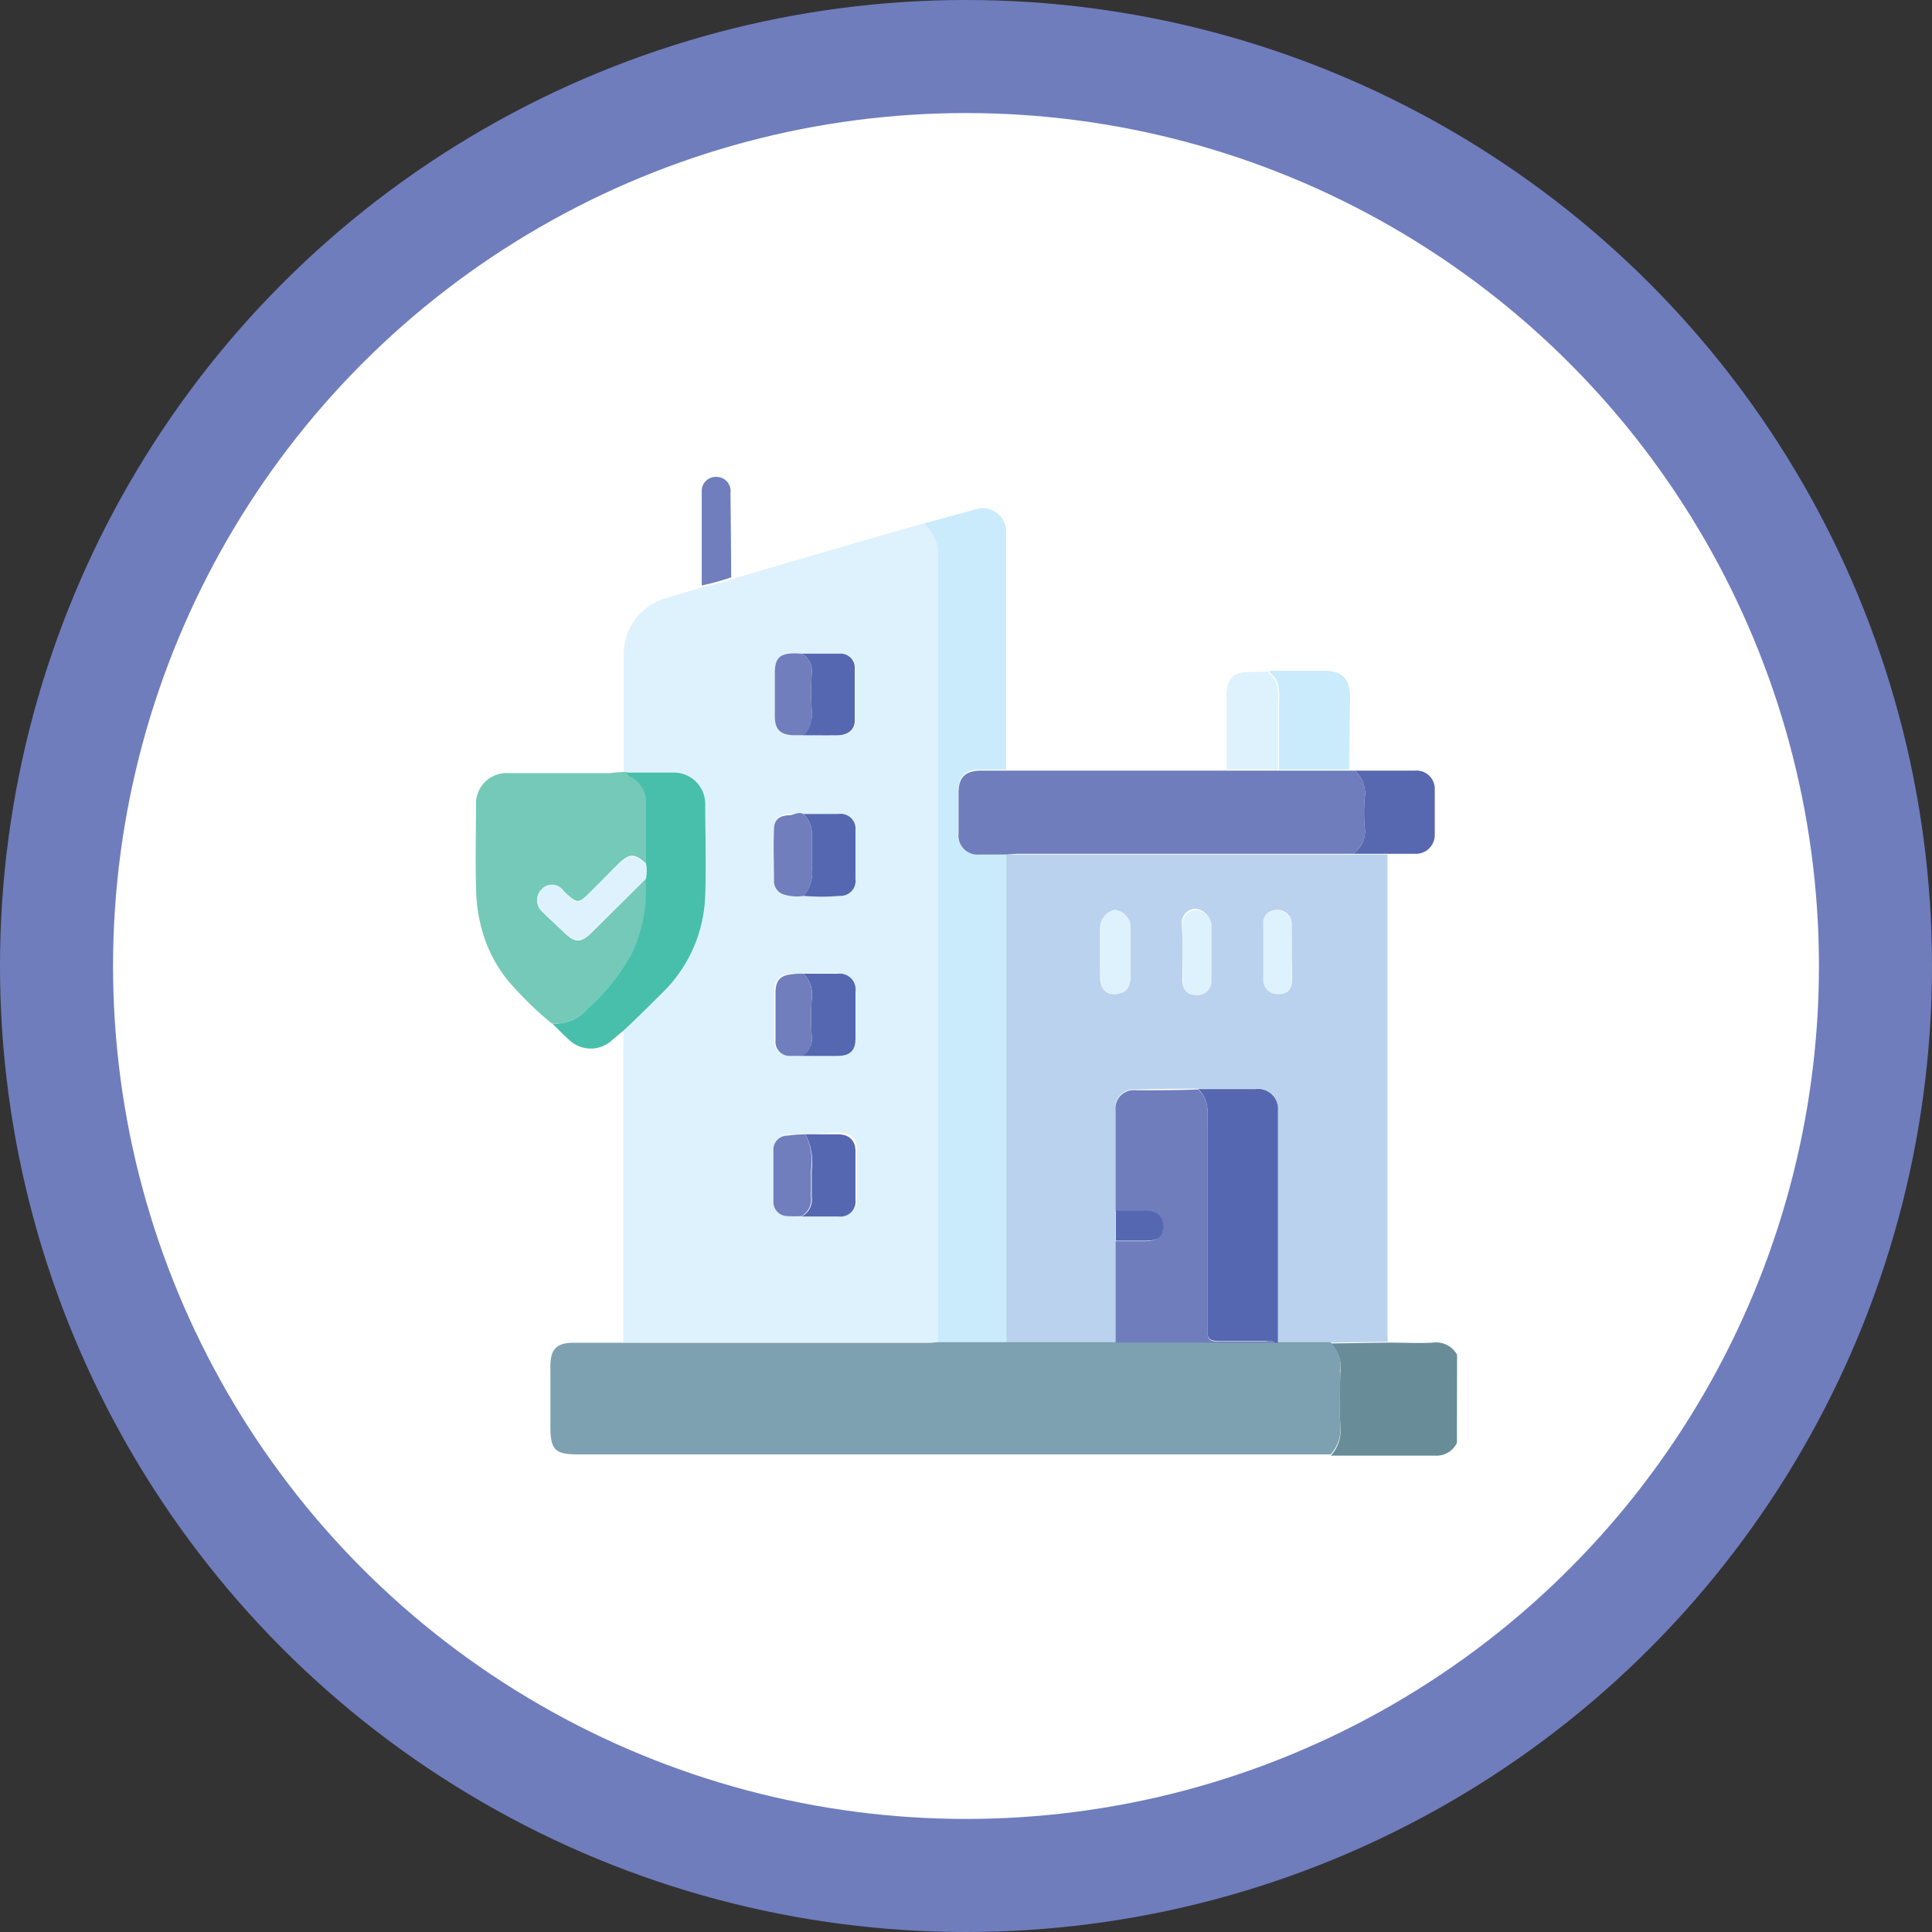 <svg xmlns="http://www.w3.org/2000/svg" id="ede22d39-a100-4770-a70f-8bbc16955fd7" data-name="Layer 1" viewBox="0 0 137.74 137.74"><rect x="0" y="0" width="137.74" height="137.74" fill="#333333" stroke="none"/><defs><style>.aad444dc-8d84-4d84-91ee-1e8ba27ad99c{fill:#6f7dbd;}.a5cf2353-9245-4a96-8b77-567820304c85{fill:#fff;}.b632d142-aecb-49e0-a5ab-0b99cb6b76f5{fill:#688d99;}.b1125bed-db26-45fa-b8f6-b17a64e521fc{fill:#def2fd;}.b4b0f47c-124e-4731-b8d8-f9628110b14d{fill:#bad2ed;}.a4c39605-b828-437a-8874-b586a88690c7{fill:#caebfc;}.e4b3fd65-a1c4-4d2b-bf02-fe2a77c9ffc2{fill:#75c9b9;}.a99e325c-51a0-4055-83a7-9c86d23ae305{fill:#5768b1;}.f77bc0b3-c4b1-48bb-ac17-fffbf8429c58{fill:#707ebd;}.a38bc3dc-d7c8-4aa5-a8d4-76dbd0fe14b8{fill:#7da1b1;}.f64bf838-1f36-4e4e-985d-ee82b2cec5c1{fill:#48bfab;}.a4d8ed61-6889-406a-ad73-e638f57680e1{fill:#5567b0;}</style></defs><circle class="aad444dc-8d84-4d84-91ee-1e8ba27ad99c" cx="68.87" cy="68.87" r="68.87"></circle><circle class="a5cf2353-9245-4a96-8b77-567820304c85" cx="68.87" cy="68.87" r="60.81"></circle><path class="b632d142-aecb-49e0-a5ab-0b99cb6b76f5" d="M110,109a1.62,1.62,0,0,1-1.54.91l-7.45,0a2.7,2.7,0,0,0,.68-2.14c-.07-1.26-.05-2.52,0-3.79a2.34,2.34,0,0,0-.71-2.07l4.14-.06c1.06,0,2.13.06,3.19,0a1.7,1.7,0,0,1,1.7.86Z" transform="translate(-6.13 -6.13)"></path><path class="b1125bed-db26-45fa-b8f6-b17a64e521fc" d="M50.57,101.82q0-11.11,0-22.24c1-1,2.07-1.91,3-2.93A10.12,10.12,0,0,0,56.41,70c.1-2.15,0-4.32,0-6.48a2.24,2.24,0,0,0-2.24-2.27c-1.19,0-2.38,0-3.57,0l0,0c0-2.82,0-5.64,0-8.45v0a4.11,4.11,0,0,1,2.93-4l2.68-.81c.52-.15,1.06-.23,1.58-.4s.79-.27,1.19-.37C61.46,46.49,69,44.28,72,43.44a2.94,2.94,0,0,1,1,2.15q0,28.13,0,56.23c-.16,0-.32,0-.48,0H51C50.88,101.85,50.72,101.83,50.57,101.82ZM63.4,64.16c-.31-.16-.61,0-.92,0-.73,0-1.14.32-1.17,1-.05,1.22,0,2.45,0,3.67a1,1,0,0,0,.77,1,3.07,3.07,0,0,0,1.35.08A14.82,14.82,0,0,0,66,70a1.07,1.07,0,0,0,1.11-1.19c0-1.16,0-2.32,0-3.47a1.06,1.06,0,0,0-1.2-1.16C65.08,64.13,64.24,64.15,63.4,64.16ZM63.55,87a11.2,11.2,0,0,0-1.16,0,1,1,0,0,0-1,1c0,1.24,0,2.49,0,3.74a1,1,0,0,0,1,1,7.53,7.53,0,0,0,1,0c.89,0,1.77,0,2.66,0a1.07,1.07,0,0,0,1.18-1.19q0-1.74,0-3.48c0-.79-.44-1.18-1.26-1.19S64.32,87,63.55,87Zm-.13-11.45c-.28,0-.55,0-.82,0-.91.06-1.26.42-1.27,1.32,0,1.14,0,2.28,0,3.41a1,1,0,0,0,1,1.1c.3,0,.59,0,.89,0,.86,0,1.72,0,2.58,0a1.28,1.28,0,0,0,1.26-1.27c0-1.1,0-2.2,0-3.31a1.29,1.29,0,0,0-1.25-1.28C65.05,75.52,64.23,75.55,63.42,75.55Zm0-17c.81,0,1.63,0,2.45,0s1.22-.39,1.24-1.07q0-1.87,0-3.75a1,1,0,0,0-1-1c-.93,0-1.86,0-2.79,0l-.48,0c-1.14,0-1.47.33-1.47,1.44v3.07c0,.9.36,1.27,1.27,1.33C62.87,58.56,63.14,58.55,63.42,58.55Z" transform="translate(-6.13 -6.13)"></path><path class="b4b0f47c-124e-4731-b8d8-f9628110b14d" d="M105.07,101.79l-4.14.06h-3.7c0-5.52,0-11,0-16.56a1.43,1.43,0,0,0-1.61-1.54c-1.36,0-2.72,0-4.08,0s-3,0-4.42.06a1.3,1.3,0,0,0-1.47,1.4c0,2.41,0,4.82,0,7.22v2.17l0,7.23-7.79,0q0-17.39,0-34.78l.74,0h24l2.45,0v34.24C105.05,101.47,105.06,101.63,105.07,101.79ZM84.56,74c0,.59,0,1.18,0,1.77,0,.79.38,1.24,1,1.24s1.13-.4,1.14-1.22c0-1.18,0-2.36,0-3.54A1.26,1.26,0,0,0,85.63,71a1.3,1.3,0,0,0-1.06,1.22C84.55,72.83,84.56,73.42,84.56,74Zm13.66,0c0-.66,0-1.32,0-2a1,1,0,0,0-1-1c-.55,0-1,.3-1,.89,0,1.38,0,2.77,0,4.16a1,1,0,0,0,1.12.93c.61,0,.9-.35.91-1S98.22,74.66,98.22,74Zm-7.79,0c0,.66,0,1.32,0,2s.3,1,.92,1a1,1,0,0,0,1.11-1c0-1.36,0-2.72,0-4.08a1.26,1.26,0,0,0-1.08-1,1,1,0,0,0-1,1C90.43,72.71,90.43,73.37,90.43,74Z" transform="translate(-6.13 -6.13)"></path><path class="a4c39605-b828-437a-8874-b586a88690c7" d="M77.88,67.05q0,17.39,0,34.78H73q0-28.11,0-56.23a2.94,2.94,0,0,0-1-2.15c1.22-.33,2.44-.67,3.67-1a1.67,1.67,0,0,1,2.19,1.74q0,7.36,0,14.73V61c-.62,0-1.23,0-1.84,0-1.1,0-1.56.48-1.57,1.58v2.86A1.36,1.36,0,0,0,76,67C76.61,67.05,77.24,67,77.88,67.05Z" transform="translate(-6.13 -6.13)"></path><path class="aad444dc-8d84-4d84-91ee-1e8ba27ad99c" d="M77.88,67.05c-.64,0-1.27,0-1.91,0a1.36,1.36,0,0,1-1.5-1.52V62.65c0-1.1.47-1.56,1.57-1.58.61,0,1.22,0,1.84,0h24.43l.42,0a2.21,2.21,0,0,1,.69,2,12.63,12.63,0,0,0,0,2A1.93,1.93,0,0,1,102.6,67h-24Z" transform="translate(-6.13 -6.13)"></path><path class="e4b3fd65-a1c4-4d2b-bf02-fe2a77c9ffc2" d="M50.57,61.17l.28,0c0,.24.22.27.36.36a2,2,0,0,1,1,1.76c0,1.47,0,3,0,4.43-.82-.77-1.2-.77-2,0L48.35,69.6c-1,1-1,1-2.05.06a1,1,0,0,0-1.56-.12,1.1,1.1,0,0,0,.08,1.62c.48.49,1,.94,1.48,1.41.83.81,1.24.82,2.06,0l3.82-3.79a10.34,10.34,0,0,1-1,5.33A14.84,14.84,0,0,1,48.06,78a3.12,3.12,0,0,1-2.59,1.1A25,25,0,0,1,42.31,76a10,10,0,0,1-1.57-2.79,11.54,11.54,0,0,1-.67-3.73c-.06-2.08,0-4.16,0-6.23a2.18,2.18,0,0,1,2.32-2h7.22C49.93,61.21,50.25,61.18,50.57,61.17Z" transform="translate(-6.13 -6.13)"></path><path class="a4c39605-b828-437a-8874-b586a88690c7" d="M102.31,61h-5V56.5c0-.86.19-1.78-.66-2.42,0,0,0-.08,0-.13,1.29,0,2.58,0,3.87,0s1.86.57,1.86,1.86Z" transform="translate(-6.13 -6.13)"></path><path class="a99e325c-51a0-4055-83a7-9c86d23ae305" d="M102.6,67a1.93,1.93,0,0,0,.82-1.93,12.63,12.63,0,0,1,0-2,2.21,2.21,0,0,0-.69-2c1.43,0,2.86,0,4.29,0a1.3,1.3,0,0,1,1.4,1.35c0,1.09,0,2.18,0,3.26A1.34,1.34,0,0,1,107,67l-1.91,0Z" transform="translate(-6.13 -6.13)"></path><path class="b1125bed-db26-45fa-b8f6-b17a64e521fc" d="M96.58,54s0,.11,0,.13c.85.64.66,1.56.66,2.42V61H93.58c0-1.78,0-3.57,0-5.36,0-1.14.46-1.58,1.6-1.61C95.65,54.07,96.12,54,96.58,54Z" transform="translate(-6.13 -6.13)"></path><path class="f77bc0b3-c4b1-48bb-ac17-fffbf8429c58" d="M58.26,47.29a16.46,16.46,0,0,1-2.1.58c0-2.22,0-4.45,0-6.68a1,1,0,0,1,1.05-1.06,1,1,0,0,1,1,1.12C58.23,43.25,58.25,45.29,58.26,47.29Z" transform="translate(-6.13 -6.13)"></path><path class="a38bc3dc-d7c8-4aa5-a8d4-76dbd0fe14b8" d="M73,101.82h4.91l7.79,0h15.27a2.34,2.34,0,0,1,.71,2.07c0,1.27-.06,2.53,0,3.79a2.7,2.7,0,0,1-.68,2.14c-1.55,0-3.09,0-4.63,0h-49c-1.66,0-2-.3-2-2v-4.3c0-1.2.45-1.65,1.63-1.66l3.55,0c.15,0,.31,0,.47,0H72.48C72.64,101.85,72.8,101.83,73,101.82Z" transform="translate(-6.13 -6.13)"></path><path class="f64bf838-1f36-4e4e-985d-ee82b2cec5c1" d="M52.19,67.76c0-1.48,0-3,0-4.43a2,2,0,0,0-1-1.76c-.14-.09-.35-.12-.36-.36,1.12,0,2.23,0,3.34,0a2.24,2.24,0,0,1,2.24,2.27c0,2.16.08,4.33,0,6.48a10.12,10.12,0,0,1-2.81,6.7c-1,1-2,2-3,2.93l-.78.65a2.23,2.23,0,0,1-3.14,0c-.41-.36-.78-.75-1.17-1.13A3.12,3.12,0,0,0,48.06,78a14.84,14.84,0,0,0,3.09-3.86,10.34,10.34,0,0,0,1-5.33A3,3,0,0,0,52.19,67.76Z" transform="translate(-6.13 -6.13)"></path><path class="a4d8ed61-6889-406a-ad73-e638f57680e1" d="M63.28,52.73c.93,0,1.86,0,2.79,0a1,1,0,0,1,1,1q0,1.88,0,3.75c0,.68-.48,1.06-1.24,1.07s-1.64,0-2.45,0A2.13,2.13,0,0,0,64,56.77a23.08,23.08,0,0,1,0-2.63A1.39,1.39,0,0,0,63.28,52.73Z" transform="translate(-6.13 -6.13)"></path><path class="a4d8ed61-6889-406a-ad73-e638f57680e1" d="M63.42,75.55c.81,0,1.63,0,2.45,0a1.13,1.13,0,0,1,1.25,1.28c0,1.11,0,2.22,0,3.34,0,.86-.39,1.23-1.26,1.24s-1.72,0-2.58,0A1.37,1.37,0,0,0,64,80a23.07,23.07,0,0,1,0-2.63A2.14,2.14,0,0,0,63.42,75.55Z" transform="translate(-6.13 -6.13)"></path><path class="a4d8ed61-6889-406a-ad73-e638f57680e1" d="M63.55,87c.77,0,1.54,0,2.31,0s1.25.4,1.26,1.19q0,1.74,0,3.48a1.07,1.07,0,0,1-1.18,1.19c-.89,0-1.77,0-2.66,0A1.35,1.35,0,0,0,64,91.46c0-.63,0-1.27,0-1.91A4.24,4.24,0,0,0,63.55,87Z" transform="translate(-6.13 -6.13)"></path><path class="a4d8ed61-6889-406a-ad73-e638f57680e1" d="M63.4,64.16c.84,0,1.68,0,2.52,0a1.06,1.06,0,0,1,1.2,1.16c0,1.15,0,2.31,0,3.47A1.07,1.07,0,0,1,66,70a14.82,14.82,0,0,1-2.58,0A2.55,2.55,0,0,0,64,67.91c0-.66,0-1.31,0-2A2,2,0,0,0,63.4,64.16Z" transform="translate(-6.13 -6.13)"></path><path class="f77bc0b3-c4b1-48bb-ac17-fffbf8429c58" d="M63.4,64.16A2,2,0,0,1,64,65.94c0,.66,0,1.31,0,2A2.55,2.55,0,0,1,63.43,70a3.07,3.07,0,0,1-1.35-.08,1,1,0,0,1-.77-1c0-1.22-.05-2.45,0-3.67,0-.72.44-1,1.17-1C62.79,64.18,63.09,64,63.4,64.16Z" transform="translate(-6.13 -6.13)"></path><path class="f77bc0b3-c4b1-48bb-ac17-fffbf8429c58" d="M63.55,87a4.24,4.24,0,0,1,.4,2.55c0,.64,0,1.28,0,1.91a1.35,1.35,0,0,1-.68,1.37,7.53,7.53,0,0,1-1,0,1,1,0,0,1-1-1c0-1.25,0-2.5,0-3.74a1,1,0,0,1,1-1A11.2,11.2,0,0,1,63.55,87Z" transform="translate(-6.13 -6.13)"></path><path class="f77bc0b3-c4b1-48bb-ac17-fffbf8429c58" d="M63.28,52.73A1.39,1.39,0,0,1,64,54.14a23.08,23.08,0,0,0,0,2.63,2.13,2.13,0,0,1-.54,1.78c-.28,0-.55,0-.82,0-.91-.06-1.26-.43-1.27-1.33V54.15c0-1.11.33-1.44,1.47-1.44Z" transform="translate(-6.13 -6.13)"></path><path class="f77bc0b3-c4b1-48bb-ac17-fffbf8429c58" d="M63.42,75.55A2.14,2.14,0,0,1,64,77.33,23.07,23.07,0,0,0,64,80a1.37,1.37,0,0,1-.69,1.41c-.3,0-.59,0-.89,0a1,1,0,0,1-1-1.1c0-1.13,0-2.27,0-3.41,0-.9.36-1.26,1.27-1.32C62.87,75.54,63.14,75.55,63.42,75.55Z" transform="translate(-6.13 -6.13)"></path><path class="aad444dc-8d84-4d84-91ee-1e8ba27ad99c" d="M97,101.85H85.66c0-2.41,0-4.82,0-7.23h2.1c.84,0,1.29-.37,1.29-1s-.42-1.12-1.29-1.14c-.7,0-1.4,0-2.1,0,0-2.4,0-4.81,0-7.22a1.3,1.3,0,0,1,1.47-1.4c1.47,0,2.94,0,4.42-.06.87.79.66,1.84.66,2.83,0,1.34,0,2.67,0,4,0,3.45,0,6.9,0,10.35,0,.65.19.81.8.78,1.11,0,2.23,0,3.34,0C96.56,101.74,96.8,101.67,97,101.85Z" transform="translate(-6.13 -6.13)"></path><path class="a4d8ed61-6889-406a-ad73-e638f57680e1" d="M97,101.85c-.19-.18-.43-.11-.65-.12-1.11,0-2.23,0-3.34,0-.61,0-.81-.13-.8-.78,0-3.45,0-6.9,0-10.35,0-1.34,0-2.67,0-4,0-1,.21-2-.66-2.83,1.36,0,2.72,0,4.08,0a1.43,1.43,0,0,1,1.61,1.54c0,5.52,0,11,0,16.56Z" transform="translate(-6.13 -6.13)"></path><path class="b1125bed-db26-45fa-b8f6-b17a64e521fc" d="M84.56,74c0-.59,0-1.18,0-1.77A1.3,1.3,0,0,1,85.63,71a1.26,1.26,0,0,1,1.11,1.24c0,1.18,0,2.36,0,3.54,0,.82-.42,1.22-1.14,1.22s-1-.45-1-1.24C84.56,75.19,84.56,74.6,84.56,74Z" transform="translate(-6.13 -6.13)"></path><path class="b1125bed-db26-45fa-b8f6-b17a64e521fc" d="M98.22,74c0,.66,0,1.32,0,2s-.3,1-.91,1a1,1,0,0,1-1.12-.93c0-1.39,0-2.78,0-4.16,0-.59.48-.86,1-.89a1,1,0,0,1,1,1C98.23,72.68,98.22,73.34,98.22,74Z" transform="translate(-6.13 -6.13)"></path><path class="b1125bed-db26-45fa-b8f6-b17a64e521fc" d="M90.43,74c0-.66,0-1.32,0-2a1,1,0,0,1,1-1,1.26,1.26,0,0,1,1.08,1c0,1.36,0,2.72,0,4.08a1,1,0,0,1-1.11,1c-.62,0-.91-.34-.92-1S90.43,74.69,90.43,74Z" transform="translate(-6.13 -6.13)"></path><path class="a4d8ed61-6889-406a-ad73-e638f57680e1" d="M85.68,92.45c.7,0,1.4,0,2.1,0,.87,0,1.29.4,1.29,1.14s-.45,1-1.29,1h-2.1Z" transform="translate(-6.13 -6.13)"></path><path class="b1125bed-db26-45fa-b8f6-b17a64e521fc" d="M52.19,67.76a3,3,0,0,1,0,1l-3.82,3.79c-.82.81-1.23.8-2.06,0-.49-.47-1-.92-1.48-1.41a1.1,1.1,0,0,1-.08-1.62,1,1,0,0,1,1.56.12c1,1,1,1,2.05-.06l1.84-1.82C51,67,51.37,67,52.19,67.76Z" transform="translate(-6.13 -6.13)"></path></svg>